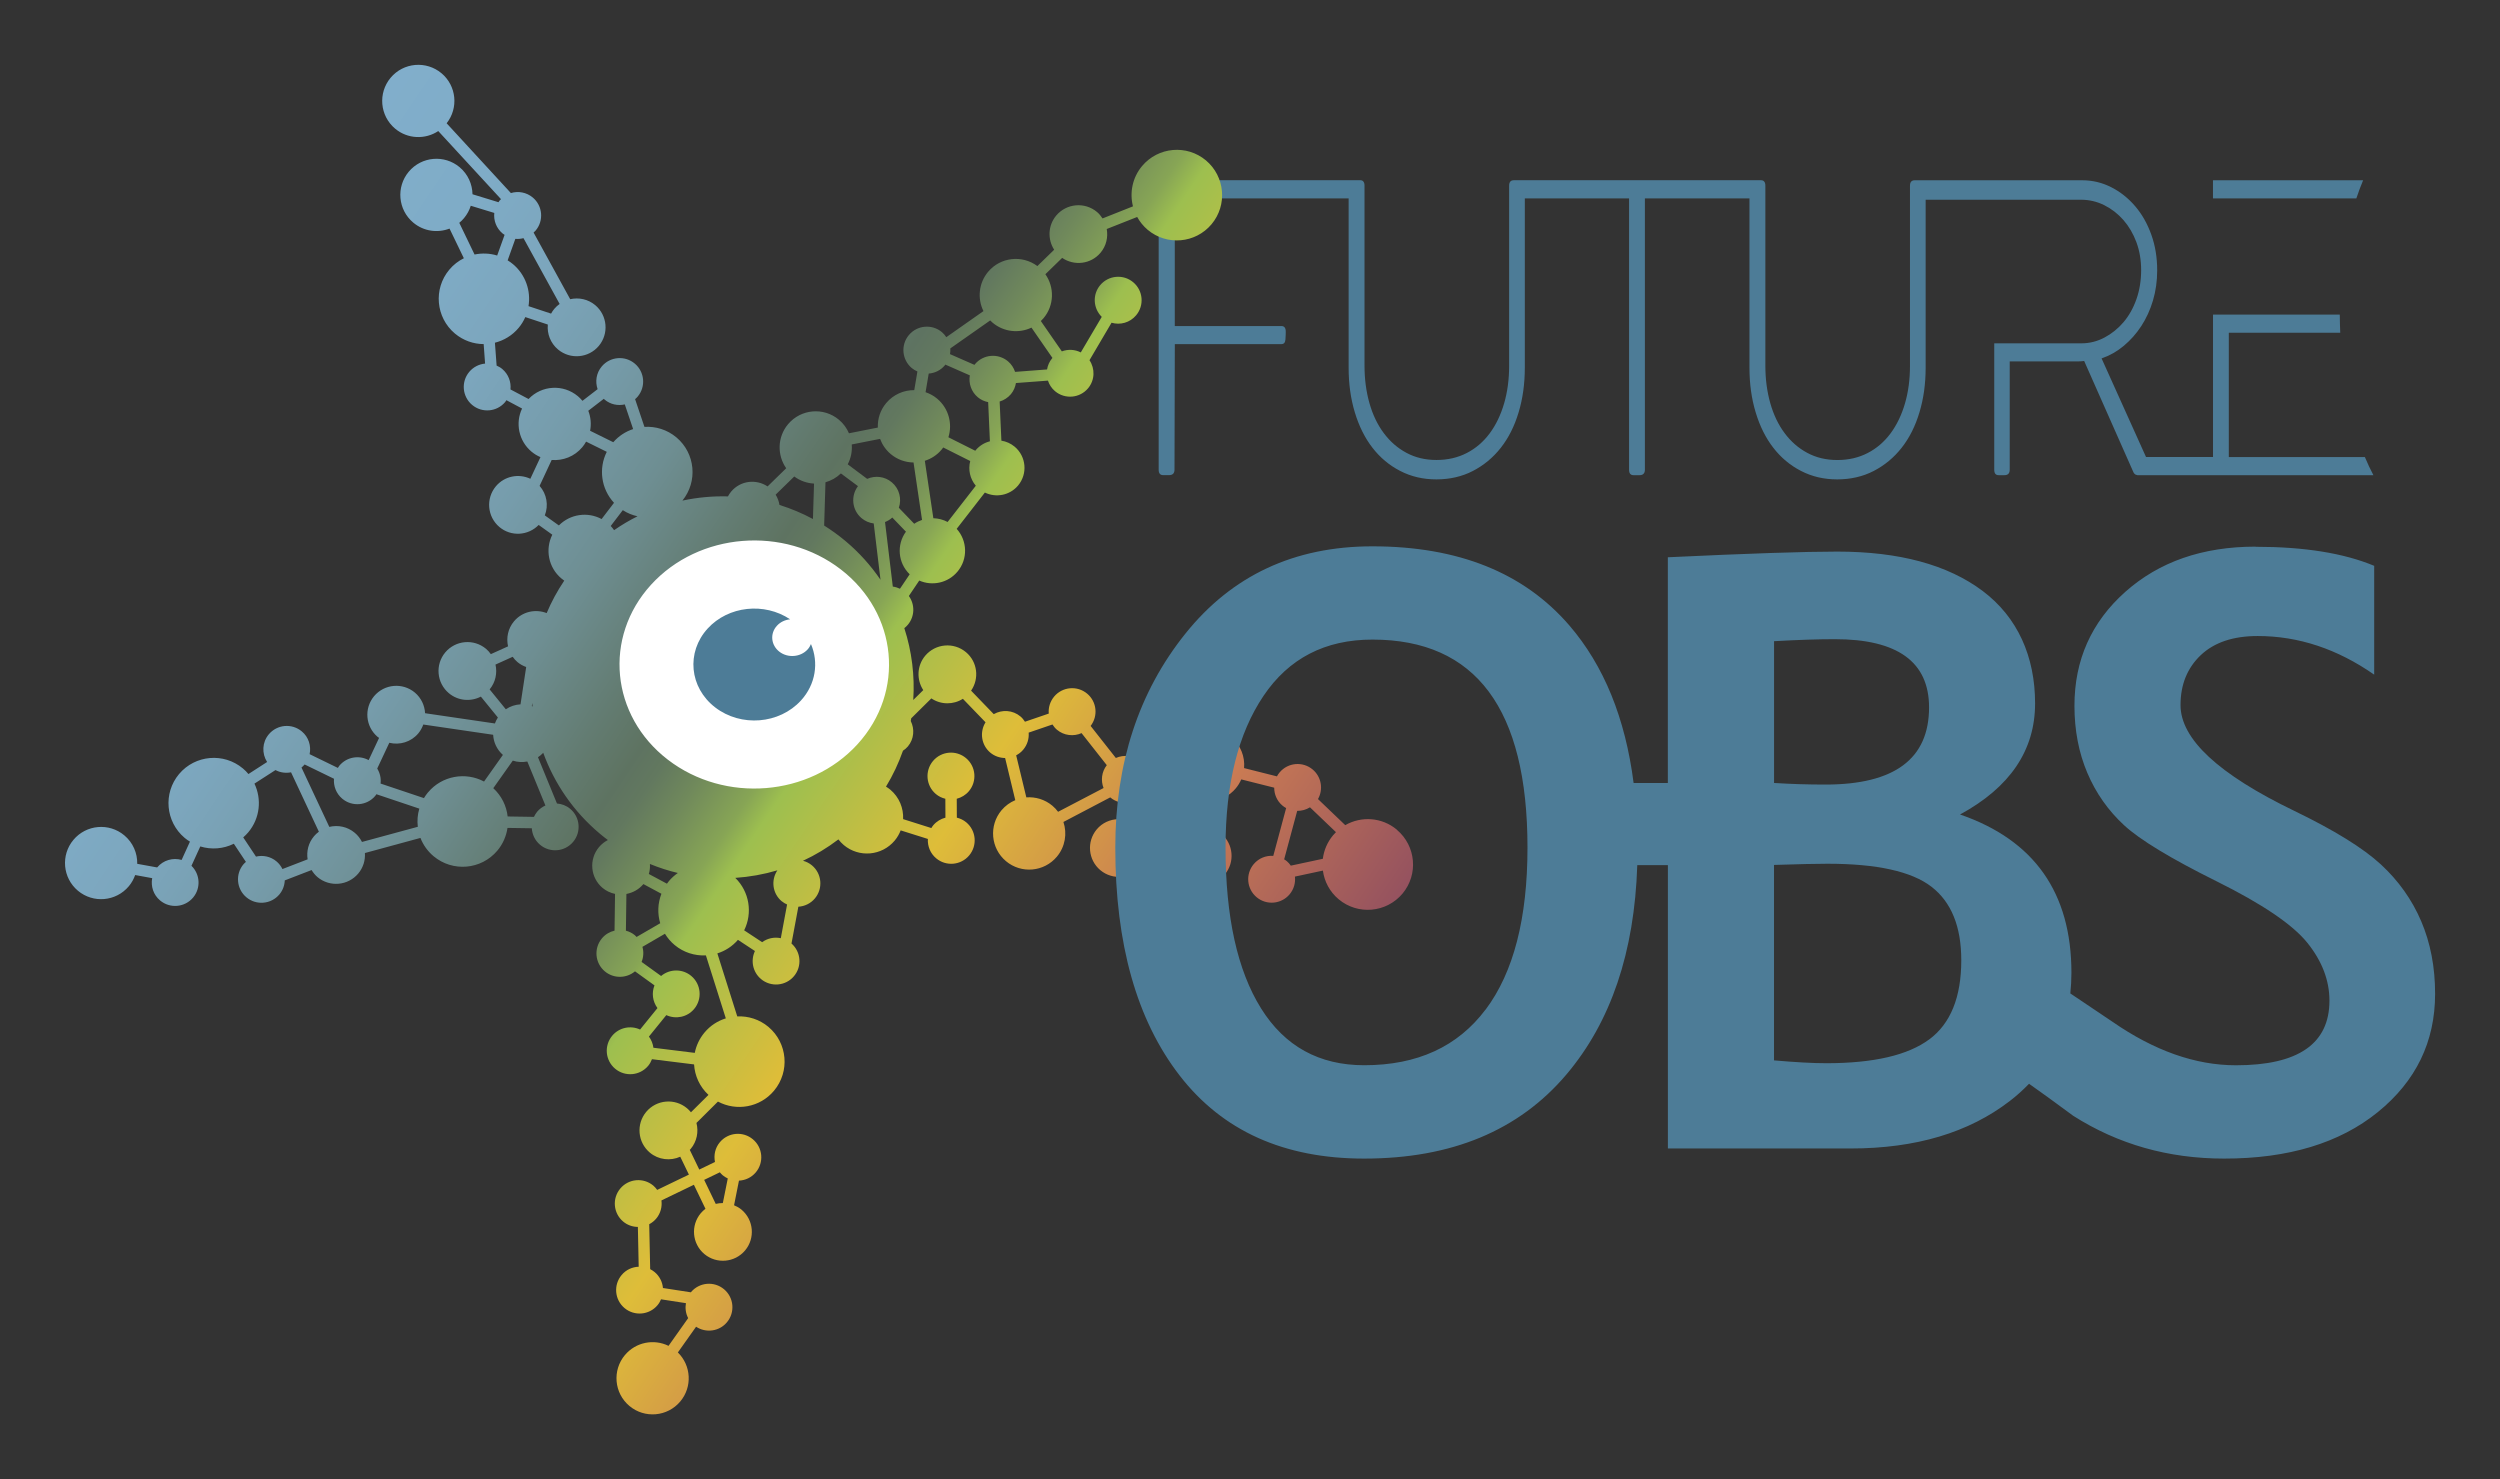 <?xml version="1.0" encoding="UTF-8"?>
<svg xmlns="http://www.w3.org/2000/svg" xmlns:xlink="http://www.w3.org/1999/xlink" version="1.1" viewBox="0 0 546.29 323.23">
  <rect x="0" y="0" width="546.29" height="323.23" fill="#333333" stroke="none"/>
  <defs>
    <style>
      .cls-1 {
        fill: #fff;
        stroke: #fff;
        stroke-miterlimit: 10;
        stroke-width: .72px;
      }

      .cls-2 {
        fill: #4d7c97;
      }

      .cls-3 {
        fill: url(#Dégradé_sans_nom_21);
      }
    </style>
    <linearGradient id="Dégradé_sans_nom_21" data-name="Dégradé sans nom 21" x1="49.86" y1="69.51" x2="284.56" y2="227.81" gradientUnits="userSpaceOnUse">
      <stop offset="0" stop-color="#81aecb"/>
      <stop offset=".1" stop-color="#7facc7"/>
      <stop offset=".18" stop-color="#7ca6bd"/>
      <stop offset=".26" stop-color="#769cab"/>
      <stop offset=".34" stop-color="#6e8e92"/>
      <stop offset=".41" stop-color="#637c72"/>
      <stop offset=".45" stop-color="#5e7361"/>
      <stop offset=".47" stop-color="#62785f"/>
      <stop offset=".5" stop-color="#70895b"/>
      <stop offset=".54" stop-color="#87a555"/>
      <stop offset=".56" stop-color="#9dbf4f"/>
      <stop offset=".68" stop-color="#debd39"/>
      <stop offset=".84" stop-color="#ca7b53"/>
      <stop offset="1" stop-color="#95525f"/>
    </linearGradient>
  </defs>
  <!-- Generator: Adobe Illustrator 28.7.2, SVG Export Plug-In . SVG Version: 1.2.0 Build 154)  -->
  <g>
    <g id="Calque_1">
      <g>
        <path class="cls-2" d="M516.8,99.87h-29.77v-27.16h24.35c-.05-1.3-.09-2.62-.1-3.96h-27.7v31.11h-14.64l-9.71-21.54c1.77-.61,3.39-1.53,4.86-2.76,1.47-1.23,2.75-2.67,3.83-4.33,1.08-1.66,1.93-3.51,2.54-5.57.61-2.06.92-4.25.92-6.58,0-2.82-.43-5.43-1.29-7.82-.86-2.39-2.03-4.46-3.53-6.21-1.5-1.75-3.23-3.13-5.22-4.14-1.98-1.01-4.1-1.52-6.36-1.52h-35.12s0,0,0,0,0,0,0,0h-1.47c-.69,0-1.03.4-1.03,1.2v39.4c0,2.95-.37,5.68-1.1,8.19-.74,2.52-1.79,4.7-3.16,6.54-1.37,1.84-3.04,3.27-5,4.28-1.96,1.01-4.16,1.52-6.61,1.52s-4.64-.52-6.58-1.57c-1.94-1.04-3.59-2.48-4.96-4.33-1.37-1.84-2.41-4.02-3.12-6.54-.71-2.52-1.07-5.25-1.07-8.19v-39.31c0-.8-.32-1.2-.96-1.2h-54c-.69,0-1.03.4-1.03,1.2v39.4c0,2.95-.37,5.68-1.1,8.19-.74,2.52-1.79,4.7-3.16,6.54-1.37,1.84-3.04,3.27-5,4.28-1.96,1.01-4.16,1.52-6.61,1.52s-4.64-.52-6.58-1.57c-1.94-1.04-3.59-2.48-4.96-4.33-1.37-1.84-2.41-4.02-3.12-6.54-.71-2.52-1.07-5.25-1.07-8.19v-39.31c0-.8-.32-1.2-.96-1.2h-43.06c-.64,0-.96.4-.96,1.2v62.05c0,.8.32,1.2.96,1.2h1.32c.78,0,1.18-.4,1.18-1.2l.07-27.43h23.29c.54,0,.83-.33.88-.99.05-.66.07-1.24.07-1.74,0-.82-.32-1.22-.96-1.22h-23.29v-27.89h37.99v37.01c0,3.5.45,6.75,1.36,9.76.91,3.01,2.19,5.59,3.86,7.73,1.66,2.15,3.68,3.84,6.06,5.06,2.38,1.23,5.01,1.84,7.9,1.84s5.6-.61,7.97-1.84c2.37-1.23,4.41-2.91,6.1-5.06,1.69-2.15,2.99-4.72,3.89-7.73.91-3.01,1.36-6.26,1.36-9.76v-37.01h22.78v59.28c0,.8.32,1.2.96,1.2h1.32c.78,0,1.18-.4,1.18-1.2v-59.28h22.85v37.01c0,3.5.45,6.75,1.36,9.76.91,3.01,2.19,5.59,3.86,7.73,1.66,2.15,3.68,3.84,6.06,5.06,2.38,1.23,5.01,1.84,7.9,1.84s5.6-.61,7.97-1.84c2.37-1.23,4.41-2.91,6.1-5.06,1.69-2.15,2.99-4.72,3.89-7.73.91-3.01,1.36-6.26,1.36-9.76v-36.72h33.95c1.77,0,3.46.39,5.06,1.18,1.6.8,3,1.88,4.21,3.26,1.2,1.38,2.15,3,2.84,4.86.69,1.87,1.03,3.9,1.03,6.1s-.34,4.38-1.03,6.33c-.69,1.96-1.64,3.64-2.84,5.05-1.21,1.41-2.6,2.52-4.17,3.35-1.58.83-3.25,1.25-5.02,1.25h-19.04v27.61c0,.8.31,1.2.94,1.2h1.29c.77,0,1.15-.4,1.15-1.2v-23.66h14.91c.42,0,.87-.03,1.36-.09l10.68,24.12c.18.51.49.77.92.81v.02h51.6c-.67-1.27-1.29-2.59-1.86-3.96Z"/>
        <path class="cls-2" d="M516.38,39.39h-32.81v3.96h31.33c.45-1.35.94-2.67,1.48-3.96Z"/>
      </g>
      <path class="cls-3" d="M305.24,181.3c-3.27-2.74-7.79-3-11.28-.99l-5.96-5.7c1.2-2.11.77-4.84-1.16-6.46-2.17-1.82-5.4-1.54-7.22.63-.23.27-.43.57-.59.87l-7.18-1.81c.22-2.48-.74-5.02-2.79-6.74-3.34-2.8-8.32-2.36-11.12.98-1.25,1.5-1.85,3.32-1.84,5.13l-5.43,1.23c-.3-.78-.78-1.5-1.46-2.07-1.55-1.3-3.64-1.51-5.38-.74l-5.51-7c1.67-2.17,1.36-5.28-.75-7.05-2.17-1.82-5.4-1.54-7.22.63-.9,1.08-1.29,2.42-1.18,3.72l-5.2,1.78c-.27-.42-.58-.81-.98-1.15-1.69-1.42-4.03-1.54-5.84-.51l-4.95-5.13c1.83-2.65,1.4-6.3-1.12-8.41-2.68-2.24-6.66-1.89-8.91.78-1.83,2.19-1.91,5.24-.42,7.51l-2.19,2.16c.35-5.3-.31-10.63-1.95-15.7.28-.22.54-.46.77-.74,1.54-1.84,1.56-4.43.22-6.29l2.27-3.37c2.83,1.25,6.26.55,8.35-1.94,2.32-2.76,2.18-6.76-.17-9.36l6.16-7.93c2.43,1.18,5.43.63,7.25-1.53,2.14-2.55,1.81-6.36-.75-8.5-.86-.72-1.86-1.14-2.89-1.31l-.38-8.55c.93-.28,1.79-.82,2.46-1.61.6-.72.95-1.56,1.1-2.43l6.99-.53c.29.87.8,1.68,1.55,2.31,2.17,1.82,5.4,1.54,7.22-.63,1.5-1.79,1.55-4.29.31-6.14l4.82-8.19c1.9.56,4.02-.01,5.37-1.62,1.82-2.17,1.54-5.4-.63-7.22-2.17-1.82-5.4-1.54-7.22.63-1.73,2.06-1.54,5.07.34,6.93l-4.58,7.77c-1.3-.67-2.8-.73-4.14-.23l-4.59-6.63c.2-.2.4-.4.59-.62,2.35-2.8,2.41-6.75.4-9.61l3.67-3.57c2.65,1.81,6.28,1.38,8.39-1.13,1.25-1.49,1.67-3.39,1.35-5.18l6.65-2.63c.57,1.04,1.34,2,2.3,2.81,4.19,3.51,10.43,2.97,13.95-1.22,3.51-4.19,2.96-10.43-1.22-13.95-4.19-3.51-10.43-2.96-13.95,1.22-2.13,2.54-2.76,5.83-2,8.82l-6.65,2.64c-.33-.51-.72-1-1.21-1.41-2.68-2.24-6.66-1.89-8.91.78-1.82,2.17-1.91,5.2-.45,7.47l-3.67,3.57c-3.33-2.48-8.06-1.97-10.76,1.25-2.08,2.48-2.37,5.87-1.02,8.59l-8.12,5.7c-.26-.4-.57-.78-.95-1.1-2.17-1.82-5.4-1.54-7.22.63-1.82,2.17-1.54,5.4.63,7.22.38.32.8.55,1.23.74l-.69,4.08c-2.28-.02-4.55.94-6.13,2.82-1.31,1.56-1.9,3.47-1.83,5.36l-6.31,1.25c-.47-1.11-1.2-2.13-2.19-2.96-3.34-2.8-8.32-2.36-11.12.98-2.35,2.81-2.41,6.76-.4,9.62l-4.07,3.97c-2.53-1.68-5.95-1.26-7.95,1.12-.28.33-.51.69-.71,1.06-3.34-.09-6.68.22-9.95.92,3.4-4.19,2.83-10.34-1.32-13.82-2.03-1.7-4.53-2.44-6.98-2.29l-2.04-6.06c.19-.17.39-.34.56-.55,1.82-2.17,1.54-5.4-.63-7.22-2.17-1.82-5.4-1.54-7.22.63-1.2,1.43-1.47,3.31-.9,4.96l-3.31,2.55c-.3-.36-.63-.7-1-1.01-3.21-2.69-7.93-2.39-10.78.61l-3.95-2.09c.17-1.64-.45-3.33-1.8-4.47-.38-.32-.8-.55-1.23-.74l-.37-5c1.95-.49,3.78-1.57,5.17-3.23.62-.73,1.1-1.53,1.47-2.37l4.92,1.63c-.19,2,.57,4.06,2.23,5.45,2.68,2.24,6.66,1.89,8.91-.78,2.24-2.68,1.89-6.66-.78-8.91-1.58-1.32-3.61-1.72-5.47-1.3l-8-14.56c.15-.14.31-.28.45-.44,1.82-2.17,1.54-5.4-.63-7.22-1.38-1.15-3.18-1.46-4.78-.97l-14.04-15.25c2.63-3.34,2.16-8.18-1.12-10.93-3.34-2.8-8.32-2.36-11.12.98-2.8,3.34-2.36,8.32.98,11.12,2.74,2.3,6.59,2.41,9.43.53l13.71,14.88c-.09.09-.19.17-.28.27-.11.13-.18.27-.27.4l-5.68-1.74c-.04-2.2-.99-4.38-2.81-5.91-3.34-2.8-8.32-2.36-11.12.98-2.8,3.34-2.36,8.32.98,11.12,2.28,1.92,5.33,2.32,7.93,1.31l3.13,6.48c-1.19.59-2.28,1.42-3.18,2.5-3.51,4.19-2.96,10.43,1.22,13.95,1.84,1.54,4.07,2.3,6.29,2.31l.31,4.26c-1.3.12-2.55.73-3.46,1.81-1.82,2.17-1.54,5.4.63,7.22,2.17,1.82,5.4,1.54,7.22-.63.11-.13.18-.27.27-.4l3.42,1.82c-1.5,3.17-.75,7.06,2.06,9.42.61.51,1.27.91,1.96,1.2l-2.21,4.73c-2.53-1.19-5.64-.61-7.53,1.64-2.24,2.68-1.89,6.66.78,8.91,2.55,2.14,6.29,1.89,8.57-.46l2.98,2.13c-1.6,3.19-.87,7.18,1.99,9.57.2.17.41.32.62.47-1.53,2.27-2.81,4.64-3.84,7.09-2.46-.96-5.35-.33-7.14,1.8-1.32,1.58-1.72,3.6-1.3,5.47l-3.76,1.7c-.3-.42-.64-.82-1.05-1.16-2.68-2.24-6.66-1.89-8.91.78-2.24,2.68-1.89,6.66.78,8.91,2.02,1.7,4.8,1.9,7,.75l3.72,4.57c-.27.41-.49.85-.65,1.3l-15.26-2.24c-.09-1.69-.84-3.33-2.23-4.51-2.68-2.24-6.66-1.89-8.91.78-2.24,2.68-1.89,6.66.78,8.91.1.08.21.14.31.21l-2.28,4.86c-2.1-1.15-4.79-.7-6.39,1.2-.13.16-.23.33-.34.5l-6.17-3c.37-1.79-.2-3.72-1.7-4.97-2.17-1.82-5.4-1.54-7.22.63-1.48,1.76-1.55,4.21-.37,6.05l-4.08,2.63c-.36-.43-.76-.85-1.21-1.22-4.19-3.51-10.43-2.96-13.95,1.22-3.51,4.19-2.96,10.43,1.22,13.95.37.31.76.58,1.16.82l-1.82,4c-1.89-.54-3.99.03-5.34,1.63,0,0,0,0,0,.01l-4.36-.79c.05-2.31-.91-4.62-2.82-6.22-3.34-2.8-8.32-2.36-11.12.98-2.8,3.34-2.36,8.32.98,11.12,3.34,2.8,8.32,2.36,11.12-.98.63-.75,1.08-1.58,1.39-2.45l3.72.68c-.33,1.76.25,3.64,1.72,4.87,2.17,1.82,5.4,1.54,7.22-.63,1.73-2.07,1.54-5.09-.36-6.94l1.93-4.23c2.43.75,5.06.54,7.33-.59l2.64,3.97c-.18.16-.37.32-.53.51-1.82,2.17-1.54,5.4.63,7.22,2.17,1.82,5.4,1.54,7.22-.63.75-.9,1.13-1.98,1.17-3.06l5.86-2.26c.35.56.76,1.09,1.29,1.54,2.68,2.24,6.66,1.89,8.91-.78,1.09-1.3,1.56-2.91,1.45-4.48l12.14-3.3c.58,1.5,1.54,2.88,2.86,3.99,4.19,3.51,10.43,2.97,13.95-1.22,1.23-1.47,1.95-3.19,2.21-4.96l5.31.08c.09,1.35.69,2.67,1.81,3.61,2.17,1.82,5.4,1.54,7.22-.63,1.82-2.17,1.54-5.4-.63-7.22-.85-.72-1.87-1.09-2.9-1.17l-4.15-10.11c.41-.27.8-.6,1.15-.97,2.42,6.67,6.57,12.81,12.39,17.69.57.48,1.14.93,1.73,1.37-.72.37-1.38.89-1.94,1.55-2.24,2.68-1.89,6.66.78,8.91.81.68,1.75,1.1,2.73,1.31l-.11,8.03c-1.04.24-2.01.8-2.75,1.68-1.82,2.17-1.54,5.4.63,7.22,1.94,1.62,4.72,1.56,6.59-.01l4.26,3.07c-.65,1.64-.42,3.52.65,4.96l-3.8,4.69c-2.05-.95-4.55-.47-6.08,1.34-1.82,2.17-1.54,5.4.63,7.22,2.17,1.82,5.4,1.54,7.22-.63.37-.44.63-.94.83-1.45l9.2,1.14c.15,2.47,1.21,4.87,3.15,6.66l-3.83,3.8c-.25-.31-.54-.61-.86-.88-2.68-2.24-6.66-1.89-8.91.78-2.24,2.68-1.89,6.66.78,8.91,1.92,1.61,4.51,1.86,6.65.9l1.89,3.91-6.93,3.34c-.24-.33-.51-.65-.84-.93-2.17-1.82-5.4-1.54-7.22.63-1.82,2.17-1.54,5.4.63,7.22.94.79,2.07,1.16,3.21,1.17l.18,8.7c-1.4.05-2.77.66-3.73,1.81-1.82,2.17-1.54,5.4.63,7.22,2.17,1.82,5.4,1.54,7.22-.63.33-.39.57-.83.76-1.28l5.44.84c-.19,1.11-.04,2.26.49,3.27l-4.29,6.06c-3.19-1.57-7.14-.83-9.53,2.01-2.8,3.34-2.36,8.32.98,11.12,3.34,2.8,8.32,2.36,11.12-.98,2.67-3.19,2.39-7.85-.53-10.71l3.98-5.62c2.14,1.41,5.05,1.05,6.74-.97,1.82-2.17,1.54-5.4-.63-7.22-2.17-1.82-5.4-1.54-7.22.63-.01.01-.02.03-.03.04l-6.1-.94c-.11-1.31-.73-2.57-1.81-3.48-.31-.26-.64-.46-.98-.64l-.21-9.82c.57-.3,1.09-.71,1.53-1.23.96-1.15,1.32-2.59,1.14-3.97l7.09-3.42,2.53,5.25c-.37.28-.72.6-1.03.97-2.24,2.68-1.89,6.66.78,8.91,2.68,2.24,6.66,1.89,8.91-.78,2.24-2.68,1.89-6.66-.78-8.91-.5-.42-1.06-.72-1.63-.96l1.07-5.38c1.38-.07,2.72-.67,3.68-1.81,1.82-2.17,1.54-5.4-.63-7.22-2.17-1.82-5.4-1.54-7.22.63-1.05,1.25-1.37,2.84-1.07,4.32l-3.43,1.66-2.08-4.31c.06-.07.14-.12.2-.2,1.37-1.64,1.76-3.76,1.26-5.68l4.7-4.67c4.04,2.17,9.19,1.29,12.25-2.37,3.51-4.19,2.96-10.43-1.22-13.95-1.98-1.66-4.42-2.4-6.81-2.29l-4.35-13.77c1.69-.53,3.26-1.52,4.5-2.96l3.71,2.44c-.97,2.06-.5,4.58,1.32,6.12,2.17,1.82,5.4,1.54,7.22-.63,1.79-2.14,1.53-5.3-.55-7.13l1.5-8.04c1.35-.08,2.67-.69,3.61-1.81,1.82-2.17,1.54-5.4-.63-7.22-.59-.5-1.27-.82-1.97-1.01,2.71-1.25,5.31-2.82,7.74-4.67.34.44.73.86,1.18,1.24,3.34,2.8,8.32,2.36,11.12-.98.57-.68,1-1.44,1.31-2.23l5.94,1.87c-.09,1.56.52,3.15,1.81,4.23,2.17,1.82,5.4,1.54,7.22-.63,1.82-2.17,1.54-5.4-.63-7.22-.62-.52-1.33-.85-2.07-1.03l-.02-4.13c1-.26,1.94-.81,2.66-1.66,1.82-2.17,1.54-5.4-.63-7.22-2.17-1.82-5.4-1.54-7.22.63-1.82,2.17-1.54,5.4.63,7.22.62.52,1.33.85,2.07,1.03l.02,4.13c-1,.26-1.94.81-2.66,1.66-.16.19-.29.4-.42.61l-6.17-1.95c.12-2.38-.84-4.79-2.8-6.44-.3-.25-.62-.46-.94-.66,1.53-2.51,2.76-5.15,3.71-7.85.39-.26.75-.55,1.07-.93,1.35-1.61,1.51-3.79.63-5.56.03-.2.07-.39.1-.59l4.4-4.35c2.11,1.42,4.81,1.41,6.89.09l4.95,5.13c-1.33,2.13-.94,4.96,1.04,6.63.95.79,2.1,1.16,3.24,1.18l2.22,9.21c-1.13.47-2.17,1.21-3.01,2.21-2.8,3.34-2.36,8.32.98,11.12,3.34,2.8,8.32,2.36,11.12-.98,1.83-2.19,2.27-5.07,1.43-7.59l10.23-5.37s.01.01.02.02c.56.47,1.2.8,1.86.99l-.14,3.75c-1.75.04-3.48.79-4.69,2.23-2.24,2.68-1.89,6.66.78,8.91,2.68,2.24,6.66,1.89,8.91-.78.67-.8,1.08-1.72,1.3-2.68l5.86.77c.11,1.65.86,3.26,2.23,4.41,2.68,2.24,6.66,1.89,8.91-.78,2.24-2.68,1.89-6.66-.78-8.91-.74-.62-1.57-1.02-2.45-1.25l.35-5.87c1.98-.2,3.89-1.13,5.27-2.78.51-.61.91-1.27,1.2-1.96l7.2,1.81c0,1.46.6,2.91,1.81,3.92.25.21.52.39.8.54l-2.81,10.44c-1.58-.11-3.18.5-4.28,1.81-1.82,2.17-1.54,5.4.63,7.22,2.17,1.82,5.4,1.54,7.22-.63.94-1.12,1.31-2.53,1.16-3.87l6.11-1.31c.32,2.36,1.47,4.61,3.44,6.26,4.19,3.51,10.43,2.96,13.95-1.22,3.51-4.19,2.96-10.43-1.22-13.95ZM112.6,52.19c.6.06,1.21,0,1.79-.15l7.9,14.38c-.42.3-.81.64-1.15,1.05-.28.34-.52.69-.72,1.06l-4.93-1.63c.54-3.33-.62-6.85-3.4-9.18-.37-.31-.76-.58-1.16-.83l1.68-4.7ZM103.7,55.62l-3.34-6.93c.37-.3.72-.64,1.03-1.02.69-.82,1.18-1.74,1.48-2.71l5.14,1.57c-.18,1.64.44,3.34,1.8,4.48.14.12.3.21.45.31l-1.62,4.52c-1.61-.5-3.32-.56-4.95-.22ZM157.3,256.17c.19.23.4.45.63.65.34.29.71.5,1.1.69l-1.08,5.38c-.52,0-1.04.05-1.55.18l-2.53-5.25,3.42-1.65ZM196.66,128.65c-.5-.24-1.03-.4-1.57-.47l-1.7-14.11c.58-.22,1.12-.55,1.59-.98l2.98,3.09c-2.09,2.87-1.74,6.85.82,9.31l-2.12,3.15ZM207.65,76.14l8.72-6.12c.17.17.35.34.54.5,2.45,2.05,5.77,2.36,8.48,1.07l4.59,6.63s-.05.05-.08.08c-.6.72-.96,1.56-1.1,2.43l-6.99.53c-.29-.87-.8-1.68-1.55-2.31-2.17-1.82-5.4-1.54-7.22.63-.04.05-.07.1-.1.15l-5.35-2.35c.07-.41.1-.82.07-1.24ZM202.94,81.63c1.33-.1,2.61-.71,3.53-1.81.04-.05.07-.1.1-.15l5.35,2.35c-.29,1.73.3,3.57,1.74,4.78.68.57,1.46.91,2.27,1.07l.38,8.56c-1.18.3-2.27.95-3.11,1.95-.03.04-.05.08-.08.12l-5.88-2.95c.93-2.96.07-6.31-2.45-8.43-.77-.65-1.63-1.11-2.54-1.42l.69-4.07ZM205.76,98.24c.13-.15.24-.31.35-.46l5.9,2.96c-.49,1.86-.06,3.88,1.22,5.4l-6.16,7.92c-.98-.52-2.05-.79-3.12-.82l-1.86-12.55c1.39-.44,2.67-1.25,3.67-2.45ZM186.12,97.12l6.19-1.22c.46,1.25,1.24,2.4,2.33,3.32,1.45,1.22,3.22,1.82,4.98,1.84l1.86,12.55c-.6.2-1.18.48-1.71.84l-3.36-3.49c.66-1.95.13-4.18-1.55-5.58-1.55-1.3-3.64-1.51-5.37-.74l-4.25-3.18c.71-1.35,1-2.86.88-4.33ZM183.75,103.45l3.73,2.78c-1.63,2.16-1.31,5.24.79,7,.78.66,1.7,1.03,2.65,1.15l1.48,12.3c-2.11-3.09-4.66-5.95-7.67-8.47-1.49-1.25-3.04-2.36-4.64-3.37l.29-9.46c1.24-.35,2.4-.99,3.37-1.93ZM169.49,108.09l4.07-3.97c1.3.96,2.8,1.47,4.32,1.55l-.24,7.74c-2.36-1.27-4.81-2.29-7.31-3.07-.13-.79-.41-1.55-.84-2.25ZM139.31,112.82c-1.77.88-3.48,1.89-5.12,3.03-.22-.32-.46-.62-.74-.91l2.64-3.46c1.01.65,2.1,1.09,3.22,1.34ZM131.96,87.15c.06.05.1.12.16.17,1.27,1.07,2.91,1.39,4.41,1.05l1.82,5.39c-1.63.53-3.14,1.5-4.34,2.87l-5.06-2.5c.28-1.46.15-2.98-.4-4.37l3.4-2.62ZM122.13,114.82l-3.08-2.2c.85-2.17.44-4.66-1.14-6.45l2.64-5.66c2.46.2,4.99-.75,6.69-2.79.32-.38.6-.79.83-1.22l4.52,2.23c-1.83,3.64-1.24,8.1,1.58,11.14l-2.71,3.55c-3.04-1.64-6.86-1.11-9.34,1.4ZM107,150.64c1.29-1.57,1.69-3.58,1.27-5.42l3.76-1.7c.3.42.64.82,1.05,1.16.58.49,1.23.83,1.9,1.07l-1.24,8.16c-1.13.06-2.24.42-3.21,1.08l-3.54-4.35ZM68.6,182.75c-1.22,1.45-1.65,3.29-1.38,5.03l-5.5,2.12c-.31-.63-.74-1.2-1.31-1.68-1.29-1.08-2.95-1.4-4.47-1.04l-2.79-4.2c.39-.34.77-.71,1.11-1.12,2.57-3.07,2.96-7.23,1.34-10.63l4.6-2.96c1.06.57,2.26.71,3.4.49l6.08,12.98c-.39.29-.76.62-1.09,1.01ZM91.29,180.67l-12.19,3.31c-.38-.75-.9-1.44-1.59-2.01-1.6-1.34-3.67-1.74-5.55-1.28l-6.08-12.97c.24-.2.48-.42.69-.67l6.41,3.12c-.13,1.6.48,3.24,1.81,4.36,2.17,1.82,5.4,1.54,7.22-.63.09-.11.16-.24.24-.35l9.38,3.15c-.39,1.3-.49,2.66-.33,3.98ZM93.52,173.15c-.33.4-.62.82-.88,1.25l-9.48-3.18c.14-1.13-.12-2.29-.73-3.28l2.64-5.63c2.26.55,4.74-.15,6.34-2.06.49-.59.84-1.25,1.09-1.93l15.26,2.24c.09,1.64.81,3.23,2.13,4.4l-4.12,5.82c-4.04-2.16-9.18-1.28-12.24,2.37ZM119.19,176.01c-.68.31-1.3.75-1.81,1.36-.29.35-.51.73-.7,1.13l-5.75-.09c-.26-2.3-1.32-4.51-3.14-6.18l4.26-6.02c1.04.34,2.13.39,3.18.19l3.95,9.61ZM116.21,154.3l.1-.68c.02.25.05.5.07.76-.06-.02-.12-.06-.18-.08ZM148.12,190.76c-.71.49-1.37,1.08-1.95,1.77-.16.19-.29.38-.43.57l-3.96-2.12c.22-.72.28-1.46.24-2.19,1.99.82,4.04,1.48,6.1,1.97ZM138.75,204.38c-.6-.5-1.27-.82-1.98-1.01l.11-8.03c1.39-.26,2.7-.96,3.68-2.12,0-.01.01-.02.02-.04l3.95,2.12c-.81,2.08-.89,4.35-.26,6.44l-5.17,3c-.12-.12-.22-.25-.36-.37ZM158.6,222.53c-1.76.54-3.38,1.57-4.65,3.09-1.11,1.33-1.82,2.86-2.13,4.45l-9.04-1.12c-.11-.87-.44-1.71-.98-2.44l3.8-4.69c2.05.95,4.55.47,6.08-1.34,1.82-2.17,1.54-5.4-.63-7.22-1.94-1.62-4.72-1.56-6.59.01l-4.26-3.07c.42-1.06.49-2.22.18-3.3l4.92-2.86c.55.9,1.24,1.73,2.09,2.44,1.99,1.67,4.45,2.41,6.86,2.29l4.35,13.76ZM170.83,196.94c.36.3.75.52,1.16.71l-1.37,7.36c-1.41-.3-2.89,0-4.08.87l-3.93-2.59c1.88-3.78,1.16-8.43-1.94-11.46,3.11-.21,6.2-.76,9.2-1.65-1.44,2.15-1.08,5.07.95,6.76ZM241.16,172.19l-9.95,5.2c-.36-.48-.77-.93-1.25-1.33-1.65-1.38-3.7-1.97-5.69-1.82l-2.22-9.19c.58-.3,1.11-.71,1.55-1.24.9-1.08,1.29-2.42,1.18-3.72l5.2-1.78c.27.42.58.81.98,1.15,1.55,1.3,3.64,1.51,5.38.74l5.51,7c-1.14,1.47-1.34,3.37-.7,5ZM261.92,180.74c-1.49.21-2.92.93-3.97,2.18-.52.62-.88,1.31-1.12,2.02l-6.14-.8c-.25-1.4-.95-2.73-2.13-3.71-.53-.45-1.12-.76-1.73-1l.15-4.12c1.08-.23,2.1-.79,2.87-1.7.66-.79,1.04-1.72,1.15-2.67l5.52-1.26c.45,1.33,1.25,2.56,2.4,3.53,1.01.84,2.16,1.39,3.36,1.65l-.35,5.88ZM291.29,182.53c-1.27,1.52-2,3.31-2.23,5.13l-7,1.5c-.25-.36-.53-.7-.88-.99-.18-.15-.38-.27-.57-.39l2.85-10.59c.98.01,1.95-.25,2.79-.78l5.68,5.43c-.22.22-.44.45-.64.69Z"/>
      <path class="cls-1" d="M187.11,162.39c-10.32,11.32-28.67,12.8-40.98,3.31-12.31-9.49-13.92-26.36-3.6-37.68,10.32-11.32,28.67-12.8,40.98-3.31,12.31,9.49,13.92,26.36,3.6,37.68Z"/>
      <path class="cls-2" d="M177.21,140.73c-.17.42-.4.82-.73,1.18-1.55,1.7-4.32,1.93-6.17.5-1.85-1.43-2.1-3.97-.54-5.67.75-.83,1.79-1.3,2.88-1.41-5.61-3.76-13.49-2.94-18.02,2.02-4.72,5.18-3.99,12.89,1.65,17.23s14.02,3.66,18.74-1.51c3.24-3.55,3.91-8.3,2.19-12.33Z"/>
      <path class="cls-2" d="M492.89,119.45c-11.59,0-21.09,3.3-28.49,9.89-7.4,6.59-11.1,14.89-11.1,24.89,0,5.35.94,10.24,2.81,14.65,1.87,4.41,4.55,8.22,8.02,11.43,3.48,3.21,10.22,7.3,20.24,12.27,10.01,4.97,16.63,9.46,19.84,13.46,3.21,4,4.81,8.21,4.81,12.62,0,9.41-6.81,14.12-20.42,14.12-8.86,0-17.86-3.18-27.02-9.53-3.66-2.46-6.84-4.6-9.18-6.17.15-1.46.24-2.96.24-4.51,0-17.47-8.11-29-24.34-34.59,10.93-5.94,16.4-14.03,16.4-24.27s-3.82-18.84-11.46-24.58c-7.64-5.73-18.23-8.6-31.79-8.6-7.07,0-19.41.41-37,1.24v49.33h-7.48c-1.81-14.16-6.48-25.64-14.03-34.42-9.93-11.53-24.28-17.3-43.06-17.3-17.06,0-30.69,6.37-40.88,19.11-10.2,12.74-15.29,28.31-15.29,46.73,0,21.06,4.68,37.65,14.04,49.77,9.36,12.12,22.81,18.18,40.34,18.18,19.08,0,33.8-6.12,44.18-18.36,9.73-11.48,14.89-26.73,15.5-45.76h6.69v61.91h39.94c14.21,0,25.8-3.46,34.77-10.37,1.54-1.18,2.93-2.45,4.21-3.77,2.23,1.57,5.45,3.88,9.64,6.99,9.81,6.24,20.8,9.36,32.99,9.36,14.03,0,25.22-3.38,33.57-10.15,8.35-6.77,12.53-15.38,12.53-25.86,0-5.83-1.01-11.1-3.03-15.84-2.02-4.73-4.97-8.88-8.83-12.44-3.86-3.56-10.16-7.46-18.9-11.69-16.58-8-24.87-15.71-24.87-23.12,0-4.47,1.47-8.1,4.41-10.9,2.94-2.79,7.09-4.19,12.44-4.19,8.93,0,17.41,2.82,25.47,8.44v-23.78c-6.65-2.77-15.28-4.16-25.91-4.16ZM324.63,220.59c-6.09,8.12-14.93,12.18-26.52,12.18-9.87,0-17.39-4.15-22.56-12.44-5.17-8.3-7.75-20-7.75-35.12,0-13.88,2.76-24.93,8.29-33.14,5.53-8.21,13.46-12.31,23.81-12.31,22.59,0,33.88,15.15,33.88,45.45,0,15.47-3.05,27.27-9.14,35.39ZM387.65,140.11c5.23-.29,9.66-.44,13.28-.44,13.73,0,20.6,4.97,20.6,14.91,0,11.24-7.55,16.86-22.64,16.86-3.92,0-7.67-.12-11.23-.35v-30.98ZM421.57,227.12c-4.67,3.47-12.17,5.21-22.51,5.21-2.91,0-6.72-.21-11.41-.62v-42.71c5.53-.18,9.42-.26,11.68-.26,10.82,0,18.39,1.68,22.73,5.03,4.34,3.35,6.51,8.71,6.51,16.06,0,8.06-2.33,13.83-7,17.3Z"/>
    </g>
  </g>
</svg>